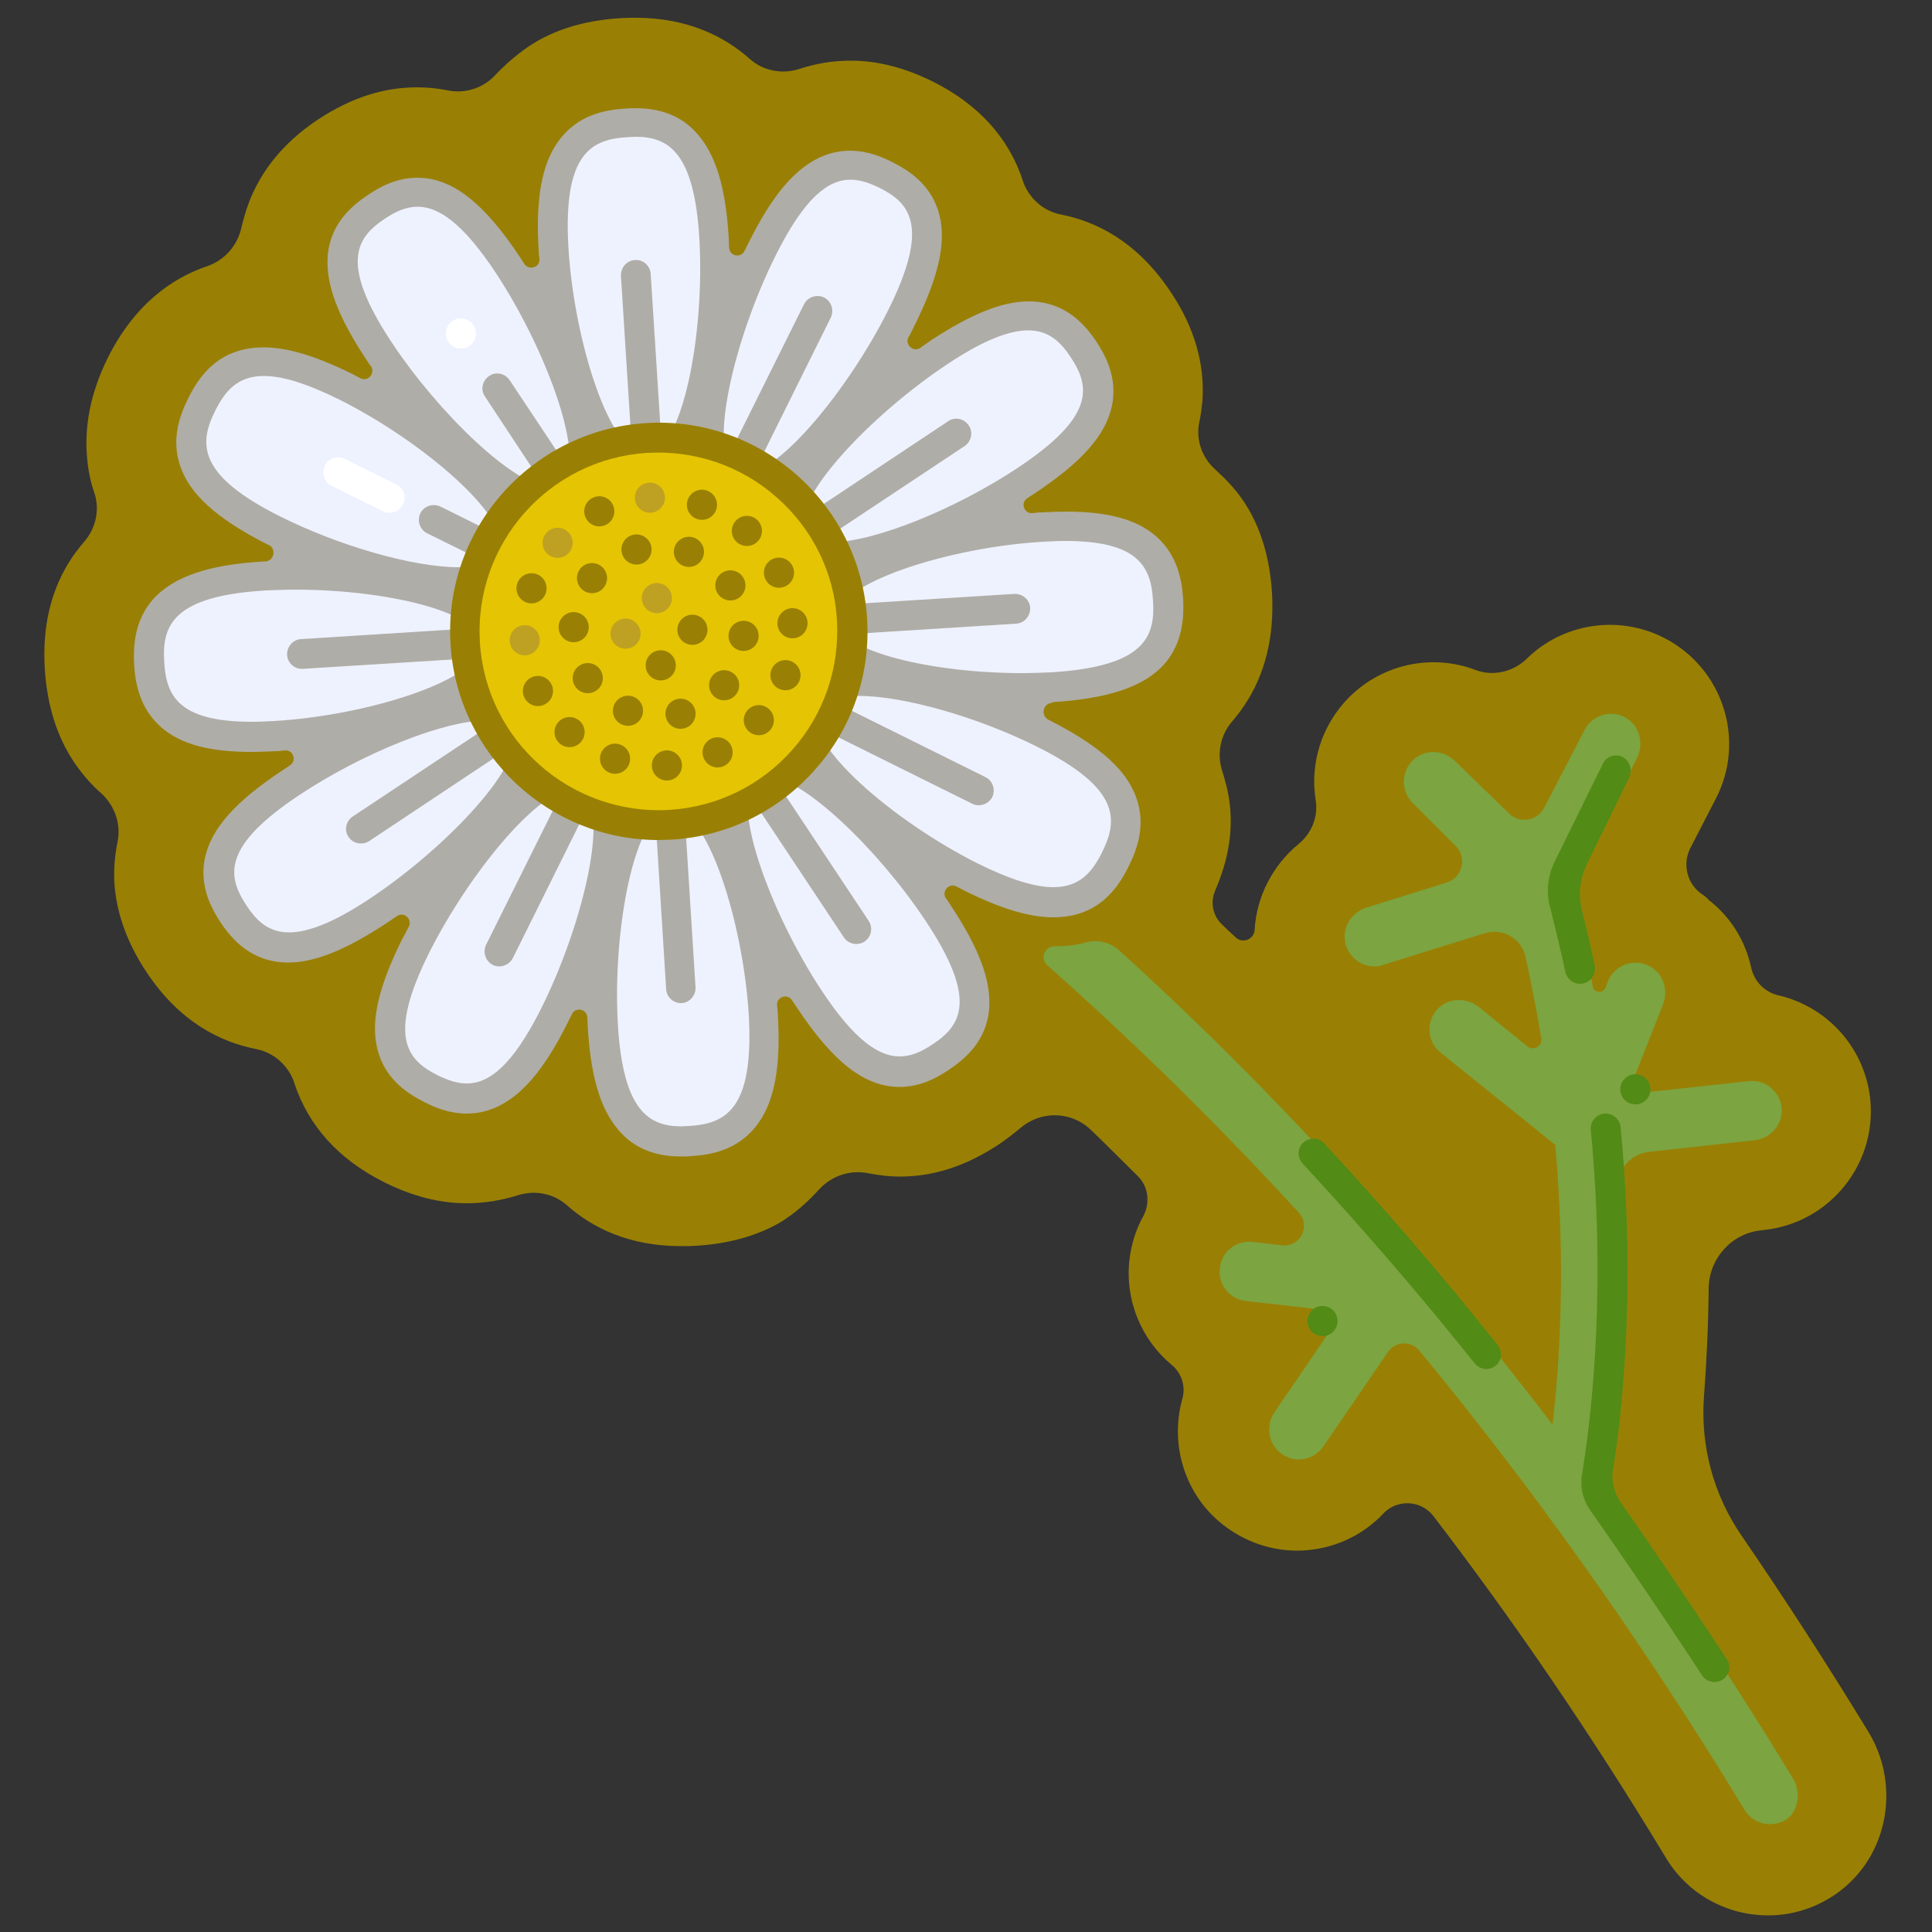 <?xml version="1.0" encoding="utf-8"?>
<!-- Generator: Adobe Illustrator 20.1.0, SVG Export Plug-In . SVG Version: 6.00 Build 0)  -->
<svg version="1.1" id="Layer_1" xmlns="http://www.w3.org/2000/svg" xmlns:xlink="http://www.w3.org/1999/xlink" x="0px" y="0px"
	 viewBox="0 0 500 500" style="enable-background:new 0 0 500 500;" xml:space="preserve">
<rect x="0" y="0" width="500" height="500" fill="#333333" stroke="none"/>
<style type="text/css">
	.st0{fill:#998004;}
	.st1{fill:#E5C403;}
	.st2{fill:none;stroke:#998004;stroke-width:8;stroke-linecap:round;stroke-linejoin:round;stroke-miterlimit:10;}
	.st3{fill:none;stroke:#7CA440;stroke-width:2;stroke-linecap:round;stroke-linejoin:round;stroke-miterlimit:10;}
	.st4{fill:none;stroke:#528B16;stroke-linecap:round;stroke-miterlimit:10;}
	.st5{fill:#528B16;}
	.st6{fill:#00FFFF;}
	.st7{fill:#7CAB09;}
	.st8{fill:#4E670C;}
	.st9{fill:none;stroke:#C0CC8F;stroke-linecap:round;stroke-miterlimit:10;}
	.st10{fill:#7D8AD7;stroke:#4648A6;stroke-width:3;stroke-miterlimit:10;}
	.st11{opacity:0.6;fill:none;stroke:#CDD6FF;stroke-width:3;stroke-miterlimit:10;}
	.st12{opacity:0.4;fill:none;stroke:#CDD6FF;stroke-width:3;stroke-miterlimit:10;}
	.st13{opacity:0.2;fill:none;stroke:#CDD6FF;stroke-width:3;stroke-miterlimit:10;}
	.st14{fill:#7CAB09;stroke:#76990A;stroke-linecap:round;stroke-miterlimit:10;}
	.st15{fill:none;stroke:#A598D8;stroke-linecap:round;stroke-miterlimit:10;}
	.st16{fill:none;stroke:#2B2A6F;stroke-width:3;stroke-miterlimit:10;}
	.st17{fill:none;stroke:#8A6EDA;stroke-linecap:round;stroke-miterlimit:10;}
	.st18{fill:#E4E5E7;stroke:#2B2A6F;stroke-miterlimit:10;}
	.st19{fill:none;stroke:#C2807D;stroke-linecap:round;stroke-linejoin:round;stroke-miterlimit:10;}
	.st20{fill:#C2807D;stroke:#7C152E;stroke-miterlimit:10;}
	.st21{fill:#E4E5E7;}
	.st22{fill:#A598D8;}
	.st23{fill:#C0CC8F;}
	.st24{fill:#7D8AD7;}
	.st25{fill:#AEB9ED;}
	.st26{fill:#9EA9E5;}
	.st27{fill:#8E9ADD;}
	.st28{fill:#76990A;}
	.st29{fill:#8A6EDA;}
	.st30{fill:#2B2A6F;}
	.st31{fill:#C2807D;}
	.st32{fill:#7C152E;}
	.st33{fill:none;stroke:#34500C;stroke-width:6;stroke-linecap:round;stroke-linejoin:round;stroke-miterlimit:10;}
	.st34{fill:#7E9E5B;stroke:#34500C;stroke-miterlimit:10;}
	.st35{fill:#FE8600;stroke:#F15A24;stroke-width:3;stroke-miterlimit:10;}
	.st36{fill:#FE8600;}
	.st37{fill:none;stroke:#F15A24;stroke-miterlimit:10;}
	.st38{fill:none;stroke:#F15A24;stroke-linecap:round;stroke-miterlimit:10;}
	.st39{opacity:0.8;fill:none;stroke:#F15A24;stroke-width:3;stroke-miterlimit:10;}
	.st40{opacity:0.6;fill:none;stroke:#F15A24;stroke-width:3;stroke-miterlimit:10;}
	.st41{opacity:0.4;fill:none;stroke:#F15A24;stroke-width:3;stroke-miterlimit:10;}
	.st42{opacity:0.2;fill:none;stroke:#F15A24;stroke-width:3;stroke-miterlimit:10;}
	.st43{fill:#F15A24;}
	.st44{fill:#9CAD23;stroke:#34500C;stroke-miterlimit:10;}
	.st45{opacity:0.4;fill:none;stroke:#34500C;stroke-linecap:round;stroke-miterlimit:10;}
	.st46{fill:none;stroke:#9CAD23;stroke-width:2;stroke-linecap:round;stroke-linejoin:round;stroke-miterlimit:10;}
	.st47{fill:none;stroke:#34500C;stroke-linecap:round;stroke-linejoin:round;stroke-miterlimit:10;}
	.st48{fill:none;stroke:#7CAB09;stroke-width:2;stroke-linecap:round;stroke-miterlimit:10;}
	.st49{fill:none;stroke:#7D9959;stroke-linecap:round;stroke-miterlimit:10;}
	.st50{fill:#7CAB09;stroke:#4E670C;stroke-miterlimit:10;}
	.st51{fill:none;stroke:#7CAB09;stroke-linecap:round;stroke-miterlimit:10;}
	.st52{fill:none;stroke:#34500C;stroke-linecap:round;stroke-miterlimit:10;}
	.st53{opacity:0.4;fill:#34500C;}
	.st54{fill:#34500C;}
	.st55{fill:none;stroke:#34500C;stroke-width:8;stroke-linecap:round;stroke-linejoin:round;stroke-miterlimit:10;}
	.st56{fill:none;stroke:#34500C;stroke-width:9;stroke-linecap:round;stroke-linejoin:round;stroke-miterlimit:10;}
	.st57{fill:#7E9E5B;}
	.st58{fill:none;stroke:#34500C;stroke-width:3;stroke-linecap:round;stroke-linejoin:round;stroke-miterlimit:10;}
	.st59{fill:none;stroke:#9DB269;stroke-width:2;stroke-linecap:round;stroke-linejoin:round;stroke-miterlimit:10;}
	.st60{fill:none;stroke:#34500C;stroke-width:5;stroke-linecap:round;stroke-linejoin:round;stroke-miterlimit:10;}
	.st61{fill:none;stroke:#D8DFC4;stroke-linecap:round;stroke-linejoin:round;stroke-miterlimit:10;}
	.st62{fill:none;stroke:#DDB907;stroke-width:6;stroke-linecap:round;stroke-miterlimit:10;}
	.st63{fill:none;stroke:#FFE200;stroke-miterlimit:10;}
	.st64{fill:none;stroke:#EDC107;stroke-miterlimit:10;}
	.st65{fill:none;stroke:#EFAE0C;stroke-miterlimit:10;}
	.st66{fill:none;stroke:#FFF8CE;stroke-linecap:round;stroke-miterlimit:10;}
	.st67{fill:#F46C29;}
	.st68{fill:#F77426;}
	.st69{fill:#F97D25;}
	.st70{fill:#EF4B18;}
	.st71{fill:#F3672A;}
	.st72{fill:#9CAD23;}
	.st73{fill:#7D9959;}
	.st74{fill:#9DB269;}
	.st75{fill:#D8DFC4;}
	.st76{fill:#DDB907;}
	.st77{fill:#FFE200;}
	.st78{fill:#EDC107;}
	.st79{fill:#EFAE0C;}
	.st80{fill:#FFF8CE;}
	.st81{clip-path:url(#SVGID_2_);}
	.st82{clip-path:url(#SVGID_4_);}
	.st83{fill:#998004;stroke:#998004;stroke-width:6;stroke-linejoin:round;stroke-miterlimit:10;}
	.st84{fill:#EEF2FF;stroke:#AFADA7;stroke-miterlimit:10;}
	.st85{fill:#E5C403;stroke:#998004;stroke-miterlimit:10;}
	.st86{opacity:0.4;fill:none;stroke:#7CA440;stroke-miterlimit:10;}
	.st87{opacity:0.3;fill:none;stroke:#7CA440;stroke-miterlimit:10;}
	.st88{opacity:0.2;fill:none;stroke:#7CA440;stroke-miterlimit:10;}
	.st89{opacity:0.1;fill:none;stroke:#7CA440;stroke-miterlimit:10;}
	.st90{fill:none;stroke:#FFFFFF;stroke-linecap:round;stroke-miterlimit:10;}
	.st91{fill:#FFFFFF;}
	.st92{fill:#EEF2FF;}
	.st93{fill:#AFADA7;}
	.st94{fill:none;stroke:#AFADA7;stroke-linecap:round;stroke-miterlimit:10;}
	.st95{fill:#7CA440;}
	.st96{fill:#BEA123;}
	.st97{fill:none;stroke:#FFFFFF;stroke-width:7.709;stroke-linecap:round;stroke-miterlimit:10;}
</style>
<path class="st0" d="M440.6,231.5c-4-2.6-5.3-7.9-3.1-12.1l6.5-12.6c7.9-15.1,2-33.7-13.1-41.6c-12.1-6.3-26.6-3.8-35.8,5.3
	c-3.5,3.4-8.7,4.6-13.2,2.9c-11-4.2-23.9-1.8-32.8,7.1c-7.2,7.3-10.1,17.2-8.6,26.6c0.7,4.3-1.1,8.6-4.4,11.3
	c-6.7,5.5-10.9,13.6-11.4,22.2c-0.1,2.5-3.1,3.7-4.9,2c0,0,0,0-0.1-0.1c-1.2-1.1-2.4-2.2-3.5-3.3c-2.3-2.2-3-5.6-1.8-8.5
	c0.8-1.9,1.7-4.2,2.4-6.6c2.2-7.6,2.3-15,0.2-22.2c-0.2-0.9-0.5-1.6-0.7-2.4c-1.4-4.4-0.5-9.2,2.5-12.7c1.1-1.3,2.3-2.8,3.4-4.5
	c5.3-8,7.6-17.7,7-28.8c-0.7-11.1-4-20.5-10.4-27.7c-1.5-1.7-3-3.1-4.3-4.3c-3.5-3.1-5.1-7.9-4.1-12.4c0.4-1.7,0.6-3.6,0.8-5.5
	c0.6-9.5-2.1-18.9-8.2-28c-8.7-13.1-19.3-18.3-28.5-20.1c-4.6-0.9-8.3-4.3-9.8-8.7l0-0.1c-3.7-11.1-11.5-19.7-23.3-25.6
	c-7.3-3.6-14.2-5.4-21.3-5.4c-4.8,0-9.1,0.8-13.1,2.1c-4.5,1.5-9.4,0.6-12.9-2.5c-6.4-5.7-15.9-10.7-29.6-10.7c-1.3,0-2.5,0-3.9,0.1
	c-9.9,0.6-18.5,3.3-25.3,8.4c-3.1,2.3-5.4,4.5-7.1,6.3c-3.1,3.4-7.8,4.9-12.3,4c-2.9-0.6-5.6-0.8-7.9-0.8c-8.8,0-17.1,2.7-25.5,8.2
	c-9.9,6.5-15.2,14.2-18,21.4c-0.9,2.3-1.5,4.6-2,6.6c-1,4.7-4.3,8.5-8.9,10.1c-8.9,3-18.7,9.7-25.7,23.7c-4.5,9.1-6.2,17.9-5.3,26.5
	c0.3,3.2,1,6.1,1.8,8.4c1.5,4.4,0.4,9.3-2.7,12.8c-1.1,1.3-2.2,2.7-3.2,4.2c-5.3,8-7.6,17.6-6.9,28.7c0.6,9.3,3.1,17.4,7.6,24.1
	c2.3,3.4,4.8,6.1,7,8c3.5,3.2,5.2,8,4.2,12.7c-0.7,3.4-1.1,7.6-0.7,11.7c0.7,7.3,3.4,14.6,8.1,21.7c8.6,13.1,19.3,18.3,28.5,20.1
	c4.6,0.9,8.4,4.3,9.9,8.8l0,0.1c3.7,11.1,11.5,19.7,23.3,25.6c7.3,3.6,14.2,5.4,21.3,5.4c4.7,0,9.1-0.8,13-2
	c4.5-1.5,9.4-0.6,12.9,2.5c6.4,5.7,15.9,10.6,29.6,10.6c1.3,0,2.5,0,3.9-0.1c8.1-0.5,15.2-2.4,21.3-5.8c4.1-2.4,7.7-5.7,10.4-8.7
	c3.2-3.5,7.9-5.2,12.6-4.3c3.1,0.6,5.9,0.9,8.3,0.9c8.8,0,17.1-2.7,25.5-8.2c2.1-1.4,4-2.9,5.7-4.3c5.3-4.6,13.1-4.5,18.2,0.3
	c4.1,3.9,8.1,8,12.3,12.1c2.7,2.7,3.2,6.9,1.4,10.3c-1.9,3.4-3.1,7.2-3.6,11.3c-1.2,10.7,3.2,20.8,10.9,27.2
	c2.6,2.1,3.7,5.6,2.8,8.8c-3.5,12.4,1,26.3,12.3,33.9c5.3,3.6,11.4,5.4,17.3,5.4c7.7,0,15.2-2.8,21-8.2c0.5-0.5,1-0.9,1.4-1.4
	c3.6-3.8,9.8-3.5,13,0.7c20.3,26.5,40.5,55.9,60.2,88.5c5.8,9.6,16,14.8,26.4,14.8c5.5,0,11.1-1.5,16.1-4.6
	c14.5-8.9,18.7-28.2,9.9-42.8c-10.6-17.4-21.6-34.4-32.9-50.9c-7.3-10.6-10.7-23.4-9.7-36.2c0.6-8,1.1-17.3,1.2-27.8
	c0.1-7.7,5.9-14.2,13.6-15l0.9-0.1c16.9-1.9,29.1-17.1,27.3-34c-1.5-13.4-11.3-23.8-23.7-26.7c-3.6-0.8-6.3-3.6-7.1-7.2
	c-1.5-6.9-5.3-13.1-11-17.5C441.7,232.3,441.2,231.9,440.6,231.5z"/>
<g>
	<path class="st95" d="M464.1,460.4c-16.2-26.7-32.8-51.5-49.5-74.3c1.4-7.4,6.4-36.7,4-78.3c-0.3-4.9,3.3-9.2,8.2-9.7l27.2-3
		c4.1-0.4,7.3-3.9,7.1-8c-0.2-4.5-4.2-7.8-8.5-7.3l-27.7,3c-1.7,0.2-3-1.5-2.3-3.1l7.8-19.8c1.4-3.6,0.1-7.9-3.4-9.8
		c-4.2-2.3-9.2-0.3-10.9,3.9l-0.6,1.6c-0.6,1.6-3,1.4-3.3-0.3c-1.4-7.4-3.1-14.9-5.1-22.7c-0.5-2-0.3-4.1,0.7-5.9l15.8-30.4
		c1.9-3.7,0.8-8.5-2.9-10.6c-3.8-2.1-8.6-0.7-10.6,3.2l-10.5,20.2c-1.8,3.4-6.4,4.1-9.1,1.4L376.6,197c-2.8-2.8-7.2-3.2-10.3-0.8
		c-3.7,2.9-4,8.3-0.7,11.6l11.1,11.1c3.1,3,1.8,8.2-2.3,9.5l-20.8,6.5c-3.9,1.2-6.4,5.3-5.4,9.3c0.9,3.6,4.1,5.9,7.5,5.9
		c0.8,0,1.5-0.1,2.3-0.4l26.3-8.2c4.6-1.4,9.5,1.4,10.5,6.1c1.6,7.2,2.9,14.2,4.1,21.1c0.3,2-2,3.4-3.6,2.1l-12.6-10.2
		c-3.3-2.6-8.2-2.4-10.9,0.8c-2.8,3.3-2.4,8.3,1,11l29.7,23.9c2.8,31.5,1.1,57-0.7,72.4c-38.3-50.2-76.7-90.6-112.1-122.7
		c-2.4-2.2-5.7-2.9-8.7-2.1c-2.5,0.7-5.2,1-8,1l-0.1,0c-2.6,0-3.8,3.2-1.9,4.9c20.7,18.3,42.6,39.5,65.1,64c3.2,3.5,0.4,9-4.3,8.5
		l-7.6-0.9c-4.2-0.5-8.1,2.5-8.5,6.8c-0.5,4.2,2.5,8.1,6.8,8.5l16.7,1.9c3.8,0.4,5.8,4.8,3.6,7.9l-12.9,18.9
		c-2.3,3.3-1.8,7.9,1.3,10.5c1.5,1.2,3.2,1.8,4.9,1.8c2.5,0,4.9-1.2,6.4-3.4l16.7-24.4c1.9-2.8,6-3,8.1-0.4
		c28.2,34.2,56.7,73.6,84.2,118.9c1.5,2.4,4,3.7,6.6,3.7c1.6,0,3.3-0.5,4.7-1.6C465.4,468.3,466.1,463.8,464.1,460.4z"/>
</g>
<path class="st5" d="M401.3,235.3c1.3,5.4,2.7,10.8,3.8,16.2c0.4,1.8,2,3.1,3.8,3.1c0.3,0,0.6,0,0.9-0.1c2.1-0.5,3.3-2.6,2.9-4.7
	c-1-4.7-2.1-9.5-3.3-14.2c-1-4-0.5-8.1,1.2-11.8l11-22.5c0.9-1.9,0.3-4.2-1.5-5.3c-1.9-1.1-4.4-0.3-5.3,1.7l-12.4,25.2
	c-1.8,3.6-2.3,7.8-1.3,11.7C401.2,234.8,401.3,235,401.3,235.3z"/>
<path class="st5" d="M411.8,391.2c5,7.1,17.1,24.6,28.7,42.4c0.7,1.1,2,1.7,3.2,1.7c0.7,0,1.5-0.2,2.1-0.6c1.8-1.2,2.3-3.6,1.1-5.3
	c-10.7-16.3-21.7-32.4-27.4-40.5c-1.8-2.6-2.6-5.8-2-8.9c0.7-4.5,1.7-11.3,2.4-20c1.3-15.2,2.3-39.3-0.5-68.3
	c-0.2-2.1-2.1-3.7-4.2-3.5c-2.1,0.2-3.7,2.1-3.5,4.2c4.3,44.6-0.5,78.2-2.2,88.8c0,0.1,0,0.3-0.1,0.4c-0.5,3.2,0.2,6.4,2,9
	C411.5,390.9,411.7,391,411.8,391.2z"/>
<ellipse transform="matrix(4.190614e-02 -0.999 0.999 4.190614e-02 123.882 692.975)" class="st5" cx="423.3" cy="281.9" rx="3.9" ry="3.9"/>
<ellipse transform="matrix(4.190614e-02 -0.999 0.999 4.190614e-02 -13.544 669.522)" class="st5" cx="342.3" cy="341.8" rx="3.9" ry="3.9"/>
<path class="st5" d="M384.7,354.3c-1.1,0-2.3-0.5-3-1.4c-14.3-17.9-29.3-35.3-44.6-51.8c-1.4-1.6-1.4-4,0.2-5.4
	c1.6-1.4,4-1.4,5.4,0.2c15.4,16.6,30.5,34.1,44.9,52.2c1.3,1.7,1.1,4.1-0.6,5.4C386.4,354,385.5,354.3,384.7,354.3z"/>
<path class="st92" d="M118.8,150.7c-12.3,0-31.9-5.6-47.8-13.5c-19.9-10-25.3-19.4-18.7-32.6c2.6-5.2,6.7-11.1,16-11.1
	c5.5,0,12.5,2.1,21.2,6.5c11.1,5.6,22.8,13.6,31.3,21.4c10.7,9.9,14.7,17.7,11.8,23.5C130.7,148.8,126.1,150.7,118.8,150.7
	C118.8,150.7,118.8,150.7,118.8,150.7z"/>
<path class="st92" d="M272.6,233.4c-5.5,0-12.5-2.1-21.2-6.5c-11.1-5.6-22.8-13.6-31.3-21.4c-10.7-9.9-14.7-17.7-11.8-23.5
	c1.9-3.9,6.6-5.9,13.9-5.9c12.3,0,31.9,5.6,47.8,13.5c19.9,10,25.3,19.4,18.7,32.6C286.1,227.5,282,233.4,272.6,233.4
	C272.6,233.4,272.6,233.4,272.6,233.4z"/>
<path class="st92" d="M120.8,284.2c-2.9,0-5.7-0.8-9.2-2.5c-3.6-1.8-7.9-4.5-9.7-10c-2.1-6.3-0.3-14.9,5.8-27
	c9.3-18.6,28.6-44.3,40.5-44.3c1.3,0,2.6,0.3,3.7,0.8c2.1,1.1,3.6,3,4.6,5.7c2.2,6.6,0.4,17.3-1.6,25.1
	c-2.5,10.1-6.6,21.2-11.3,30.6C136.1,277.5,129.1,284.2,120.8,284.2C120.8,284.2,120.8,284.2,120.8,284.2z"/>
<path class="st92" d="M192.7,126.5c-1.3,0-2.6-0.3-3.7-0.8c-2.1-1.1-3.6-3-4.6-5.7c-2.2-6.6-0.4-17.3,1.6-25.1
	c2.5-10.1,6.6-21.2,11.3-30.6c7.5-14.9,14.5-21.6,22.7-21.6c2.9,0,5.7,0.8,9.2,2.5c3.6,1.8,7.9,4.5,9.7,10c2.1,6.3,0.3,14.9-5.8,27
	C223.9,100.8,204.7,126.5,192.7,126.5C192.7,126.5,192.7,126.5,192.7,126.5z"/>
<path class="st92" d="M65.2,190.7c-22.4,0-26-9.7-26.6-19.1c-0.3-4.2,0-9.6,3.9-14.1c4.5-5,12.8-7.7,26.1-8.5
	c2.5-0.2,5.2-0.2,7.9-0.2c14.2,0,51.1,3.1,51.9,17.5c0.2,2.5-0.8,4.9-2.8,7.2c-6.4,7.2-28.5,15.5-54.5,17.1
	C69.1,190.6,67.1,190.7,65.2,190.7C65.2,190.7,65.2,190.7,65.2,190.7z"/>
<path class="st92" d="M264.4,178c-14.2,0-51.1-3.1-51.9-17.5c-0.2-2.5,0.8-4.9,2.8-7.2c6.4-7.2,28.5-15.5,54.5-17.1
	c2.1-0.1,4.1-0.2,5.9-0.2c22.4,0,26,9.7,26.6,19.1c0.3,4.2,0,9.6-3.9,14.1c-4.5,5-12.8,7.7-26.1,8.5C269.7,178,267.1,178,264.4,178
	C264.4,178,264.4,178,264.4,178z"/>
<path class="st92" d="M176.3,295.3c-13,0-19.1-9-20.3-30.1c-0.7-12.4,0.3-26.5,2.9-37.8c3.2-14.2,8-21.6,14.4-22c0.2,0,0.3,0,0.5,0
	c6.2,0,11.8,6.9,16.5,20.4c3.8,10.9,6.5,24.7,7.2,36.9c1.3,22.2-4.2,31.6-18.9,32.5C177.8,295.3,177.1,295.3,176.3,295.3z"/>
<path class="st92" d="M167.1,121.5c-6.2,0-11.8-6.9-16.5-20.4c-3.8-10.9-6.5-24.7-7.2-36.9c-1.3-22.2,4.2-31.6,18.9-32.5
	c0.8,0,1.5-0.1,2.3-0.1c13,0,19.1,9,20.3,30.1c0.7,12.4-0.3,26.5-2.9,37.8c-3.2,14.2-8,21.6-14.4,22
	C167.4,121.5,167.2,121.5,167.1,121.5C167.1,121.5,167.1,121.5,167.1,121.5z"/>
<path class="st92" d="M74.7,245.2c-7.6,0-11.6-4.7-14.4-8.8c-2.2-3.3-4.6-7.9-3.5-13.5c1.3-6.5,7.2-13,18.5-20.5
	c14.5-9.6,37-19.7,50-19.7c4.8,0,8.2,1.4,10,4.2c1.3,2,1.7,4.4,1.1,7.2c-1.4,6.8-8.4,15.2-13.9,21c-7.2,7.5-16.4,15.1-25.1,20.8
	C88,242.2,80.7,245.2,74.7,245.2C74.7,245.2,74.7,245.2,74.7,245.2z"/>
<path class="st92" d="M215.4,144.1c-4.8,0-8.2-1.4-10-4.2c-1.3-2-1.7-4.4-1.1-7.2c1.4-6.8,8.4-15.2,13.9-21
	c7.2-7.5,16.4-15.1,25.1-20.8c9.6-6.3,16.9-9.3,22.9-9.3c7.6,0,11.6,4.7,14.4,8.8c2.2,3.3,4.6,7.9,3.5,13.5
	c-1.3,6.5-7.2,13-18.5,20.5C250.9,134,228.4,144.1,215.4,144.1C215.4,144.1,215.4,144.1,215.4,144.1z"/>
<path class="st92" d="M232.8,277.3c-7.6,0-14.8-5.8-23.4-18.8c-11.3-17.1-27.4-52.2-15.6-60c1.4-0.9,3-1.4,4.8-1.4
	c12.5,0,33.8,23.4,44.3,39.3c12.2,18.6,12.4,29.4,0.5,37.2C240.8,275.3,237.2,277.3,232.8,277.3
	C232.8,277.3,232.8,277.3,232.8,277.3z"/>
<path class="st92" d="M142.3,129.8c-12.5,0-33.8-23.4-44.3-39.3C85.7,72,85.6,61.2,97.5,53.3c2.6-1.7,6.2-3.7,10.6-3.7
	c7.6,0,14.8,5.8,23.4,18.8c11.3,17.1,27.4,52.2,15.6,60C145.7,129.4,144.1,129.8,142.3,129.8C142.3,129.8,142.3,129.8,142.3,129.8z"
	/>
<path class="st93" d="M272.5,181.7c14.4-0.9,23.6-4,28.8-9.8c4.9-5.6,5.1-12.3,4.9-16.8c-0.3-4.6-1.3-11.3-7-16.3
	c-5-4.4-12.5-6.4-23.4-6.4c-1.9,0-4,0.1-6.2,0.2c-0.8,0-1.6,0.1-2.4,0.2c-2.2,0.2-3.2-2.7-1.3-3.9c0.6-0.4,1.2-0.8,1.7-1.1
	c12.4-8.2,18.6-15.2,20.2-22.9c1.4-7.1-1.6-12.7-4-16.4c-3-4.5-8.1-10.5-17.6-10.5c-6.8,0-14.7,3.2-25,9.9c-1,0.7-2,1.4-3,2.1
	c-1.8,1.3-4.1-0.8-3.1-2.7c0.6-1,1.1-2.1,1.6-3.1c6.6-13.3,8.5-22.5,6-30c-2.3-6.8-7.7-10.2-11.7-12.2c-2.5-1.3-6.4-3-11-3
	c-12.7,0-20.7,12.7-26.2,23.7c-0.4,0.7-0.7,1.4-1.1,2.2c-1,2-3.9,1.4-4-0.8c0-0.8-0.1-1.6-0.1-2.4c-0.7-12.2-3-20.5-7.2-25.9
	c-4-5.3-9.6-7.8-17-7.8c-0.8,0-1.6,0-2.5,0.1c-5.1,0.3-12.5,1.5-17.5,8.6c-4.2,5.9-5.8,14.8-5,28c0,0.8,0.1,1.5,0.2,2.3
	c0.2,2.2-2.7,3.1-3.9,1.3c-0.4-0.6-0.7-1.1-1.1-1.7c-9.4-14.2-17.6-20.6-26.6-20.6c-5.5,0-9.9,2.5-12.7,4.4
	c-4.2,2.8-9.9,7.5-10.5,16c-0.5,7.1,2.6,15.5,9.9,26.5c0.4,0.6,0.8,1.3,1.3,1.9c1.2,1.8-0.8,4.1-2.7,3.1c-0.7-0.4-1.4-0.7-2.1-1.1
	c-9.5-4.7-16.8-6.9-23-6.9c-11.6,0-16.7,7.5-19.5,13.2c-2.3,4.6-4.9,11.6-1.3,19.4c3,6.6,10,12.4,21.8,18.4c0.1,0,0.2,0.1,0.3,0.1
	c2.1,1,1.5,4.2-0.9,4.3l-0.2,0c-14.5,0.8-23.6,4-28.8,9.8c-4.9,5.6-5.1,12.3-4.9,16.8c0.3,4.6,1.3,11.3,7,16.3
	c5,4.4,12.5,6.4,23.4,6.4c1.9,0,4-0.1,6.2-0.2c0.8,0,1.6-0.1,2.4-0.2c2.2-0.2,3.2,2.7,1.3,3.9c-0.6,0.4-1.2,0.8-1.8,1.2
	c-12.4,8.2-18.6,15.2-20.2,22.9c-1.4,7.1,1.6,12.7,4,16.4c3,4.5,8.1,10.5,17.6,10.5c6.8,0,14.7-3.2,25-9.9c1-0.7,2.1-1.4,3.1-2.1
	c1.8-1.3,4.1,0.8,3.1,2.7c-0.6,1.1-1.1,2.2-1.7,3.2c-6.6,13.3-8.5,22.5-6,30c2.3,6.8,7.7,10.2,11.7,12.2c2.5,1.3,6.4,3,11,3
	c12.7,0,20.7-12.7,26.2-23.7c0.3-0.7,0.7-1.3,1-2c0.9-2,3.9-1.4,4,0.8c0,0.8,0.1,1.6,0.1,2.3c0.7,12.2,3,20.5,7.2,25.9
	c4,5.3,9.6,7.8,17,7.8c0.8,0,1.6,0,2.5-0.1c5.1-0.3,12.5-1.5,17.5-8.6c4.2-5.9,5.8-14.8,5-28c0-0.8-0.1-1.6-0.2-2.4
	c-0.2-2.2,2.7-3.2,3.9-1.3c0.4,0.6,0.8,1.2,1.2,1.8c9.4,14.2,17.6,20.6,26.6,20.6c5.5,0,9.9-2.5,12.7-4.4c4.2-2.8,9.9-7.5,10.5-16
	c0.5-7.1-2.6-15.5-9.9-26.5c-0.4-0.6-0.8-1.3-1.3-1.9c-1.2-1.8,0.8-4.1,2.7-3.1c0.7,0.4,1.4,0.7,2.1,1.1c9.5,4.7,16.8,6.9,23,6.9
	c11.6,0,16.7-7.5,19.5-13.2c2.3-4.6,4.9-11.6,1.3-19.4c-3-6.6-10-12.4-21.8-18.4c-0.1,0-0.2-0.1-0.2-0.1c-2.2-1.1-1.5-4.3,0.9-4.4
	C272.4,181.7,272.4,181.7,272.5,181.7z M245.4,94.1c9.5-6.3,16-8.6,20.7-8.6c5.4,0,8.5,3.1,11.1,7.1c4.9,7.5,6.3,15.2-14,28.6
	c-15.7,10.4-36.8,19.1-47.9,19.1c-3.3,0-5.7-0.8-6.8-2.5C203.6,130.3,225.1,107.5,245.4,94.1z M200.8,66c7.5-15,13.6-19.5,19.3-19.5
	c2.6,0,5,0.9,7.5,2.1c8,4,13.1,10,2.2,31.8c-10.1,20.1-28.1,42.2-37.1,42.2c-0.7,0-1.4-0.1-2-0.4C182.7,118.2,189.9,87.7,200.8,66z
	 M162.5,35.5c0.7,0,1.4-0.1,2-0.1c8.4,0,15.2,3.9,16.5,26.5c1.4,24.3-4.3,55.2-13.7,55.7c-0.1,0-0.2,0-0.3,0
	c-9.2,0-18.5-29.6-19.9-53.7C145.7,39.6,153.1,36,162.5,35.5z M99.6,56.6c2.7-1.8,5.4-3.1,8.5-3.1c5.3,0,11.6,4.1,20.2,17.1
	c13.4,20.3,24.1,49.8,16.7,54.7c-0.7,0.5-1.6,0.7-2.6,0.7c-9.2,0-29-19.2-41.1-37.5C87.8,68.1,92.2,61.5,99.6,56.6z M55.7,106.3
	c2.5-5,5.7-9,12.6-9c4.6,0,10.8,1.8,19.5,6.1c21.8,10.9,45.6,31.3,41.4,39.7c-1.3,2.6-5.1,3.7-10.5,3.7c-11.9,0-31.1-5.6-46.1-13.1
	C50.9,122.9,51.5,114.7,55.7,106.3z M70.9,186.6c-2,0.1-3.9,0.2-5.7,0.2c-19.2,0-22.2-6.9-22.7-15.5c-0.6-9.3,2.1-17.1,26.4-18.5
	c2.5-0.1,5.1-0.2,7.6-0.2c22.7,0,47.6,5.5,48.1,13.9C125.2,175.8,95.2,185.2,70.9,186.6z M95.5,232.7c-9.5,6.3-16,8.6-20.7,8.6
	c-5.4,0-8.5-3.1-11.1-7.1c-4.9-7.5-6.3-15.2,14-28.6c15.7-10.4,36.8-19.1,47.9-19.1c3.3,0,5.7,0.8,6.8,2.5
	C137.2,196.5,115.8,219.3,95.5,232.7z M140.1,260.9c-7.5,15-13.6,19.5-19.3,19.5c-2.6,0-5-0.9-7.5-2.1c-8-4-13.1-10-2.2-31.8
	c10.1-20.1,28.1-42.2,37.1-42.2c0.7,0,1.4,0.1,2,0.4C158.2,208.6,151,239.1,140.1,260.9z M178.4,291.4c-0.7,0-1.4,0.1-2,0.1
	c-8.4,0-15.2-3.9-16.5-26.5c-1.4-24.3,4.3-55.2,13.7-55.7c0.1,0,0.2,0,0.3,0c9.2,0,18.5,29.6,19.9,53.7
	C195.1,287.2,187.7,290.8,178.4,291.4z M241.3,270.3c-2.7,1.8-5.4,3.1-8.5,3.1c-5.3,0-11.6-4.1-20.2-17.1
	c-13.4-20.3-24.1-49.8-16.7-54.7c0.7-0.5,1.6-0.7,2.6-0.7c9.2,0,29,19.2,41.1,37.5C253.1,258.7,248.8,265.4,241.3,270.3z
	 M285.2,220.6c-2.5,5-5.7,9-12.6,9c-4.6,0-10.8-1.8-19.5-6.1c-21.8-10.9-45.6-31.3-41.4-39.7c1.3-2.6,5.1-3.7,10.5-3.7
	c11.9,0,31.1,5.6,46.1,13.1C290,204,289.4,212.2,285.2,220.6z M272,174c-2.5,0.1-5.1,0.2-7.6,0.2c-22.7,0-47.6-5.5-48.1-13.9
	c-0.6-9.3,29.4-18.7,53.7-20.1c2-0.1,3.9-0.2,5.7-0.2c19.2,0,22.2,6.9,22.7,15.5C299,164.8,296.3,172.5,272,174z"/>
<path class="st93" d="M171.1,114.9c0,0,0.1,0,0.1,0l-2.8-44c-0.1-2.1-2-3.8-4.1-3.6c-2.1,0.1-3.7,2-3.6,4.1l2.8,44.2
	C166,115.1,168.6,114.9,171.1,114.9z"/>
<path class="st93" d="M171.1,209.7c-0.5,0-1.1,0-1.6,0l2.9,46.3c0.1,2,1.8,3.6,3.8,3.6c0.1,0,0.2,0,0.2,0c2.1-0.1,3.7-2,3.6-4.1
	l-2.9-46.2C175.1,209.5,173.1,209.7,171.1,209.7z"/>
<path class="st93" d="M123.7,162.5l-45.8,2.9c-2.1,0.1-3.7,2-3.6,4.1c0.1,2,1.8,3.6,3.8,3.6c0.1,0,0.2,0,0.2,0l46.3-2.9
	C124.1,167.6,123.8,165.1,123.7,162.5z"/>
<path class="st93" d="M262.5,153.7l-44.6,2.8c0.3,1.9,0.5,3.8,0.6,5.7c0,0.6,0,1.3,0,2l44.5-2.8c2.1-0.1,3.7-2,3.6-4.1
	C266.5,155.2,264.6,153.6,262.5,153.7z"/>
<path class="st93" d="M140.8,125.8c2-1.6,4.1-3.1,6.4-4.4l-15.3-23c-1.2-1.8-3.6-2.3-5.3-1.1c-1.8,1.2-2.3,3.6-1.1,5.3L140.8,125.8z
	"/>
<path class="st93" d="M224.8,238.3l-25.3-38.1c-2.1,1.5-4.3,2.9-6.6,4l25.5,38.4c0.7,1.1,2,1.7,3.2,1.7c0.7,0,1.5-0.2,2.1-0.6
	C225.5,242.5,226,240.1,224.8,238.3z"/>
<path class="st93" d="M130.3,185.4l-39,25.9c-1.8,1.2-2.3,3.6-1.1,5.3c0.7,1.1,2,1.7,3.2,1.7c0.7,0,1.5-0.2,2.1-0.6l39.1-26
	C133,189.8,131.5,187.7,130.3,185.4z"/>
<path class="st93" d="M250.7,110.1c-1.2-1.8-3.6-2.3-5.3-1.1l-37,24.6c1.5,2,2.9,4.2,4.1,6.5l37.2-24.7
	C251.4,114.2,251.9,111.8,250.7,110.1z"/>
<path class="st93" d="M129.9,139l-15.9-7.9c-1.9-0.9-4.2-0.2-5.2,1.7c-0.9,1.9-0.2,4.2,1.7,5.2l16,7.9
	C127.5,143.5,128.6,141.2,129.9,139z"/>
<path class="st93" d="M255,201.1L214.5,181c-1,2.4-2.3,4.7-3.6,6.8l40.7,20.2c0.6,0.3,1.1,0.4,1.7,0.4c1.4,0,2.8-0.8,3.5-2.1
	C257.7,204.3,256.9,202,255,201.1z"/>
<path class="st91" d="M100.8,132.7c-0.6,0-1.2-0.1-1.7-0.4l-13.3-6.6c-1.9-0.9-2.7-3.3-1.7-5.2c0.9-1.9,3.3-2.7,5.2-1.7l13.3,6.6
	c1.9,0.9,2.7,3.3,1.7,5.2C103.6,131.9,102.2,132.7,100.8,132.7z"/>
<path class="st93" d="M146.6,202.7l-20.8,41.8c-0.9,1.9-0.2,4.2,1.7,5.2c0.6,0.3,1.1,0.4,1.7,0.4c1.4,0,2.8-0.8,3.5-2.1l20.7-41.7
	C151.1,205.2,148.8,204.1,146.6,202.7z"/>
<path class="st93" d="M195.4,121.7L215,82.2c0.9-1.9,0.2-4.2-1.7-5.2c-1.9-0.9-4.2-0.2-5.2,1.7l-19.6,39.4
	C190.9,119.2,193.2,120.4,195.4,121.7z"/>
<ellipse transform="matrix(0.998 -6.291332e-02 6.291332e-02 0.998 -9.942 11.045)" class="st1" cx="170.4" cy="163.4" rx="50.1" ry="50.1"/>
<path class="st0" d="M170.4,217.4c-28.2,0-52-22-53.8-50.6c-1.9-29.7,20.8-55.4,50.5-57.3c29.7-1.9,55.4,20.8,57.3,50.5
	c0.9,14.4-3.8,28.3-13.4,39.1c-9.5,10.8-22.7,17.3-37.1,18.2C172.7,217.3,171.5,217.4,170.4,217.4z M124.2,166.3
	c1.6,25.5,23.6,44.8,49.1,43.3c12.3-0.8,23.6-6.3,31.8-15.6c8.2-9.3,12.2-21.2,11.5-33.5s-6.3-23.6-15.6-31.8s-21.2-12.2-33.5-11.5
	C142,118.8,122.6,140.8,124.2,166.3z"/>
<ellipse transform="matrix(0.998 -6.291332e-02 6.291332e-02 0.998 -7.772 10.84)" class="st96" cx="168.2" cy="128.8" rx="3.9" ry="3.9"/>
<ellipse transform="matrix(0.998 -6.291332e-02 6.291332e-02 0.998 -12.123 11.252)" class="st0" cx="172.6" cy="198.1" rx="3.9" ry="3.9"/>
<ellipse transform="matrix(0.966 -0.259 0.259 0.966 -31.207 47.503)" class="st0" cx="164.7" cy="142.2" rx="3.9" ry="3.9"/>
<ellipse transform="matrix(0.966 -0.259 0.259 0.966 -41.831 51.907)" class="st0" cx="176.1" cy="184.7" rx="3.9" ry="3.9"/>
<ellipse transform="matrix(0.629 -0.777 0.777 0.629 -59.449 174.634)" class="st0" cx="153.3" cy="149.6" rx="3.9" ry="3.9"/>
<ellipse transform="matrix(0.629 -0.777 0.777 0.629 -68.294 211.506)" class="st0" cx="187.5" cy="177.3" rx="3.9" ry="3.9"/>
<ellipse transform="matrix(5.220899e-02 -0.999 0.999 5.220899e-02 -21.422 302.087)" class="st0" cx="148.4" cy="162.3" rx="3.9" ry="3.9"/>
<ellipse transform="matrix(5.220899e-02 -0.999 0.999 5.220899e-02 17.958 348.178)" class="st0" cx="192.4" cy="164.6" rx="3.9" ry="3.9"/>
<ellipse transform="matrix(0.839 -0.545 0.545 0.839 -71.062 111.1)" class="st0" cx="152" cy="175.5" rx="3.9" ry="3.9"/>
<ellipse transform="matrix(0.839 -0.545 0.545 0.839 -52.035 127.343)" class="st0" cx="188.9" cy="151.5" rx="3.9" ry="3.9"/>
<ellipse transform="matrix(0.358 -0.934 0.934 0.358 -67.512 269.849)" class="st0" cx="162.5" cy="184" rx="3.9" ry="3.9"/>
<ellipse transform="matrix(0.358 -0.934 0.934 0.358 -19.008 258.195)" class="st0" cx="178.3" cy="142.9" rx="3.9" ry="3.9"/>
<ellipse transform="matrix(0.998 -6.291332e-02 6.291332e-02 0.998 -10.153 8.87)" class="st96" cx="135.8" cy="165.7" rx="3.9" ry="3.9"/>
<ellipse transform="matrix(0.998 -6.291332e-02 6.291332e-02 0.998 -9.741 13.221)" class="st0" cx="205.1" cy="161.3" rx="3.9" ry="3.9"/>
<ellipse transform="matrix(0.661 -0.75 0.75 0.661 -56.508 155.919)" class="st96" cx="144.4" cy="140.5" rx="3.9" ry="3.9"/>
<ellipse transform="matrix(0.661 -0.75 0.75 0.661 -73.302 210.544)" class="st0" cx="196.5" cy="186.4" rx="3.9" ry="3.9"/>
<ellipse transform="matrix(0.661 -0.75 0.75 0.661 -92.218 174.835)" class="st0" cx="147.5" cy="189.5" rx="3.9" ry="3.9"/>
<ellipse transform="matrix(0.661 -0.75 0.75 0.661 -37.593 191.629)" class="st0" cx="193.4" cy="137.4" rx="3.9" ry="3.9"/>
<ellipse transform="matrix(0.898 -0.44 0.44 0.898 -42.393 81.77)" class="st0" cx="155.1" cy="132.3" rx="3.9" ry="3.9"/>
<ellipse transform="matrix(0.898 -0.44 0.44 0.898 -25.813 61.293)" class="st91" cx="119.3" cy="86.3" rx="3.9" ry="3.9"/>
<ellipse transform="matrix(0.898 -0.44 0.44 0.898 -66.71 101.575)" class="st0" cx="185.7" cy="194.7" rx="3.9" ry="3.9"/>
<ellipse transform="matrix(0.898 -0.44 0.44 0.898 -64.454 79.514)" class="st0" cx="139.2" cy="178.8" rx="3.9" ry="3.9"/>
<ellipse transform="matrix(0.898 -0.44 0.44 0.898 -44.649 103.832)" class="st0" cx="201.6" cy="148.2" rx="3.9" ry="3.9"/>
<ellipse transform="matrix(0.324 -0.946 0.946 0.324 -51.007 233.109)" class="st0" cx="137.6" cy="152.2" rx="3.9" ry="3.9"/>
<ellipse transform="matrix(0.324 -0.946 0.946 0.324 -27.859 310.458)" class="st0" cx="203.3" cy="174.7" rx="3.9" ry="3.9"/>
<ellipse transform="matrix(0.324 -0.946 0.946 0.324 -78.107 283.358)" class="st0" cx="159.2" cy="196.3" rx="3.9" ry="3.9"/>
<ellipse transform="matrix(0.324 -0.946 0.946 0.324 -0.758 260.21)" class="st0" cx="181.7" cy="130.6" rx="3.9" ry="3.9"/>
<ellipse transform="matrix(0.999 -5.554543e-02 5.554543e-02 0.999 -9.293 9.758)" class="st0" cx="170.9" cy="172.1" rx="3.9" ry="3.9"/>
<ellipse transform="matrix(0.999 -5.554543e-02 5.554543e-02 0.999 -8.332 9.678)" class="st96" cx="169.9" cy="154.7" rx="3.9" ry="3.9"/>
<ellipse transform="matrix(0.999 -5.554543e-02 5.554543e-02 0.999 -8.772 10.198)" class="st0" cx="179.1" cy="162.9" rx="3.9" ry="3.9"/>
<ellipse transform="matrix(0.999 -5.554543e-02 5.554543e-02 0.999 -8.853 9.238)" class="st96" cx="161.8" cy="163.9" rx="3.9" ry="3.9"/>
</svg>
